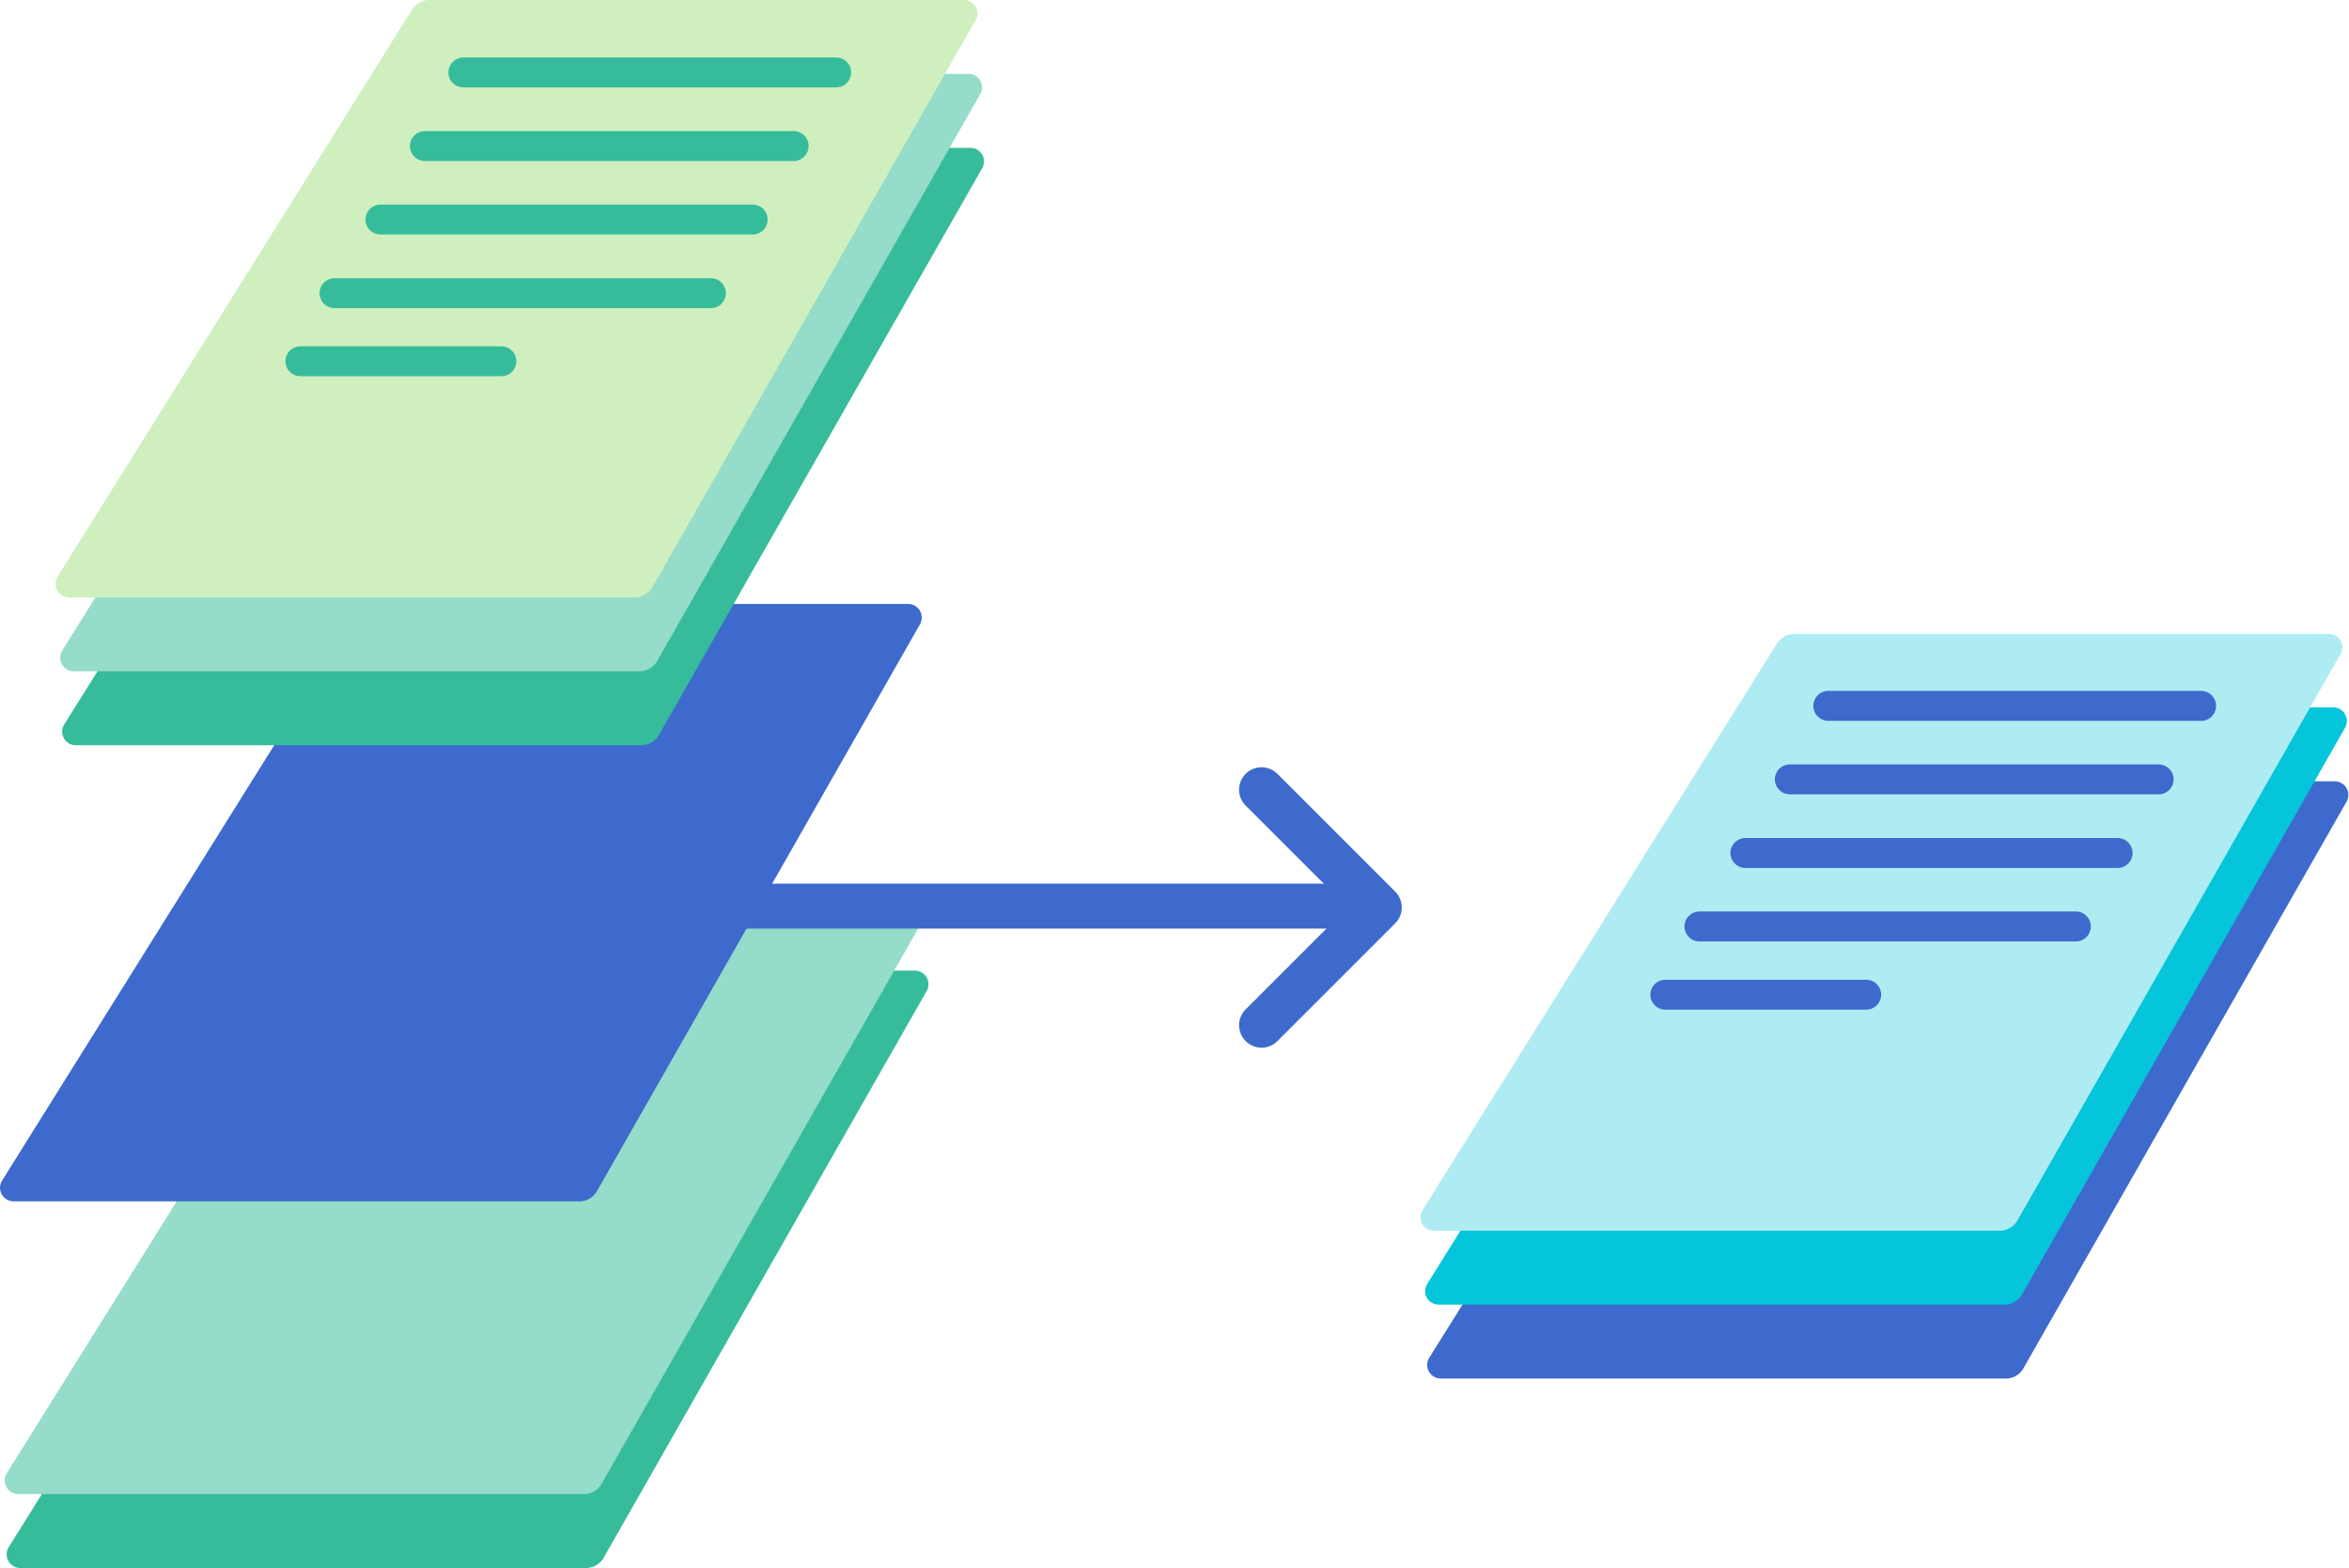<svg xmlns="http://www.w3.org/2000/svg" viewBox="0 0 156.95 104.78"><defs><style>.cls-1{fill:#37bc9b;}.cls-2{fill:#95dcca;}.cls-3{fill:#3d6acc;}.cls-4{fill:#cff0be;}.cls-5,.cls-8,.cls-9{fill:none;stroke-linecap:round;}.cls-5{stroke:#37bc9b;}.cls-5,.cls-8{stroke-miterlimit:10;stroke-width:2px;}.cls-6{fill:#05c5db;}.cls-7{fill:#afebf2;}.cls-8,.cls-9{stroke:#3d6acc;}.cls-9{stroke-linejoin:round;stroke-width:3px;}</style></defs><title>Element 2</title><g id="Ebene_2" data-name="Ebene 2"><g id="Organisation"><path class="cls-1" d="M39.15,104.78H1.35a.91.91,0,0,1-.77-1.39L24.26,65.5a1.37,1.37,0,0,1,1.16-.64H61.13a.91.91,0,0,1,.77,1.39L40.31,104.14A1.37,1.37,0,0,1,39.15,104.78Z"/><path class="cls-2" d="M39,99.84H1.22a.91.91,0,0,1-.77-1.39L24.13,60.56a1.35,1.35,0,0,1,1.15-.64H61a.91.91,0,0,1,.77,1.39L40.17,99.2A1.36,1.36,0,0,1,39,99.84Z"/><path class="cls-3" d="M38.71,80.28H.91a.91.91,0,0,1-.77-1.39L23.82,41A1.37,1.37,0,0,1,25,40.36H60.68a.91.91,0,0,1,.77,1.39L39.86,79.64A1.36,1.36,0,0,1,38.71,80.28Z"/><path class="cls-1" d="M42.86,49.8H5.06a.91.91,0,0,1-.77-1.39L28,10.52a1.37,1.37,0,0,1,1.16-.64H64.84a.91.91,0,0,1,.77,1.39L44,49.16A1.36,1.36,0,0,1,42.86,49.8Z"/><path class="cls-2" d="M42.72,44.86H4.93a.91.91,0,0,1-.77-1.39L27.84,5.58A1.35,1.35,0,0,1,29,4.94H64.7a.9.9,0,0,1,.77,1.39L43.88,44.22A1.39,1.39,0,0,1,42.72,44.86Z"/><path class="cls-4" d="M42.41,39.92H4.62a.91.91,0,0,1-.77-1.39L27.53.64A1.35,1.35,0,0,1,28.68,0H64.39a.9.9,0,0,1,.77,1.39L43.57,39.28A1.39,1.39,0,0,1,42.41,39.92Z"/><line class="cls-5" x1="28.39" y1="9.76" x2="53.03" y2="9.76"/><line class="cls-5" x1="30.96" y1="4.84" x2="55.87" y2="4.84"/><line class="cls-5" x1="25.42" y1="14.67" x2="50.29" y2="14.67"/><line class="cls-5" x1="22.35" y1="19.59" x2="47.5" y2="19.59"/><line class="cls-5" x1="20.07" y1="24.14" x2="33.5" y2="24.14"/><path class="cls-3" d="M134.06,92.12H96.26a.91.91,0,0,1-.77-1.38l23.68-37.89a1.37,1.37,0,0,1,1.16-.64H156a.91.91,0,0,1,.77,1.39l-21.6,37.88A1.34,1.34,0,0,1,134.06,92.12Z"/><path class="cls-6" d="M133.92,87.18H96.13a.9.9,0,0,1-.77-1.38L119,47.91a1.35,1.35,0,0,1,1.15-.64H155.9a.91.91,0,0,1,.77,1.39L135.08,86.54A1.37,1.37,0,0,1,133.92,87.18Z"/><path class="cls-7" d="M133.61,82.24H95.82a.9.9,0,0,1-.77-1.38L118.73,43a1.35,1.35,0,0,1,1.15-.64h35.71a.9.9,0,0,1,.77,1.39L134.77,81.6A1.37,1.37,0,0,1,133.61,82.24Z"/><line class="cls-8" x1="119.59" y1="52.08" x2="144.23" y2="52.08"/><line class="cls-8" x1="122.16" y1="47.17" x2="147.07" y2="47.17"/><line class="cls-8" x1="116.62" y1="57" x2="141.49" y2="57"/><line class="cls-8" x1="113.55" y1="61.91" x2="138.7" y2="61.91"/><line class="cls-8" x1="111.27" y1="66.47" x2="124.69" y2="66.47"/><polyline class="cls-9" points="84.29 52.77 92.16 60.64 84.29 68.51"/><line class="cls-9" x1="91.48" y1="60.55" x2="46.75" y2="60.55"/></g></g></svg>